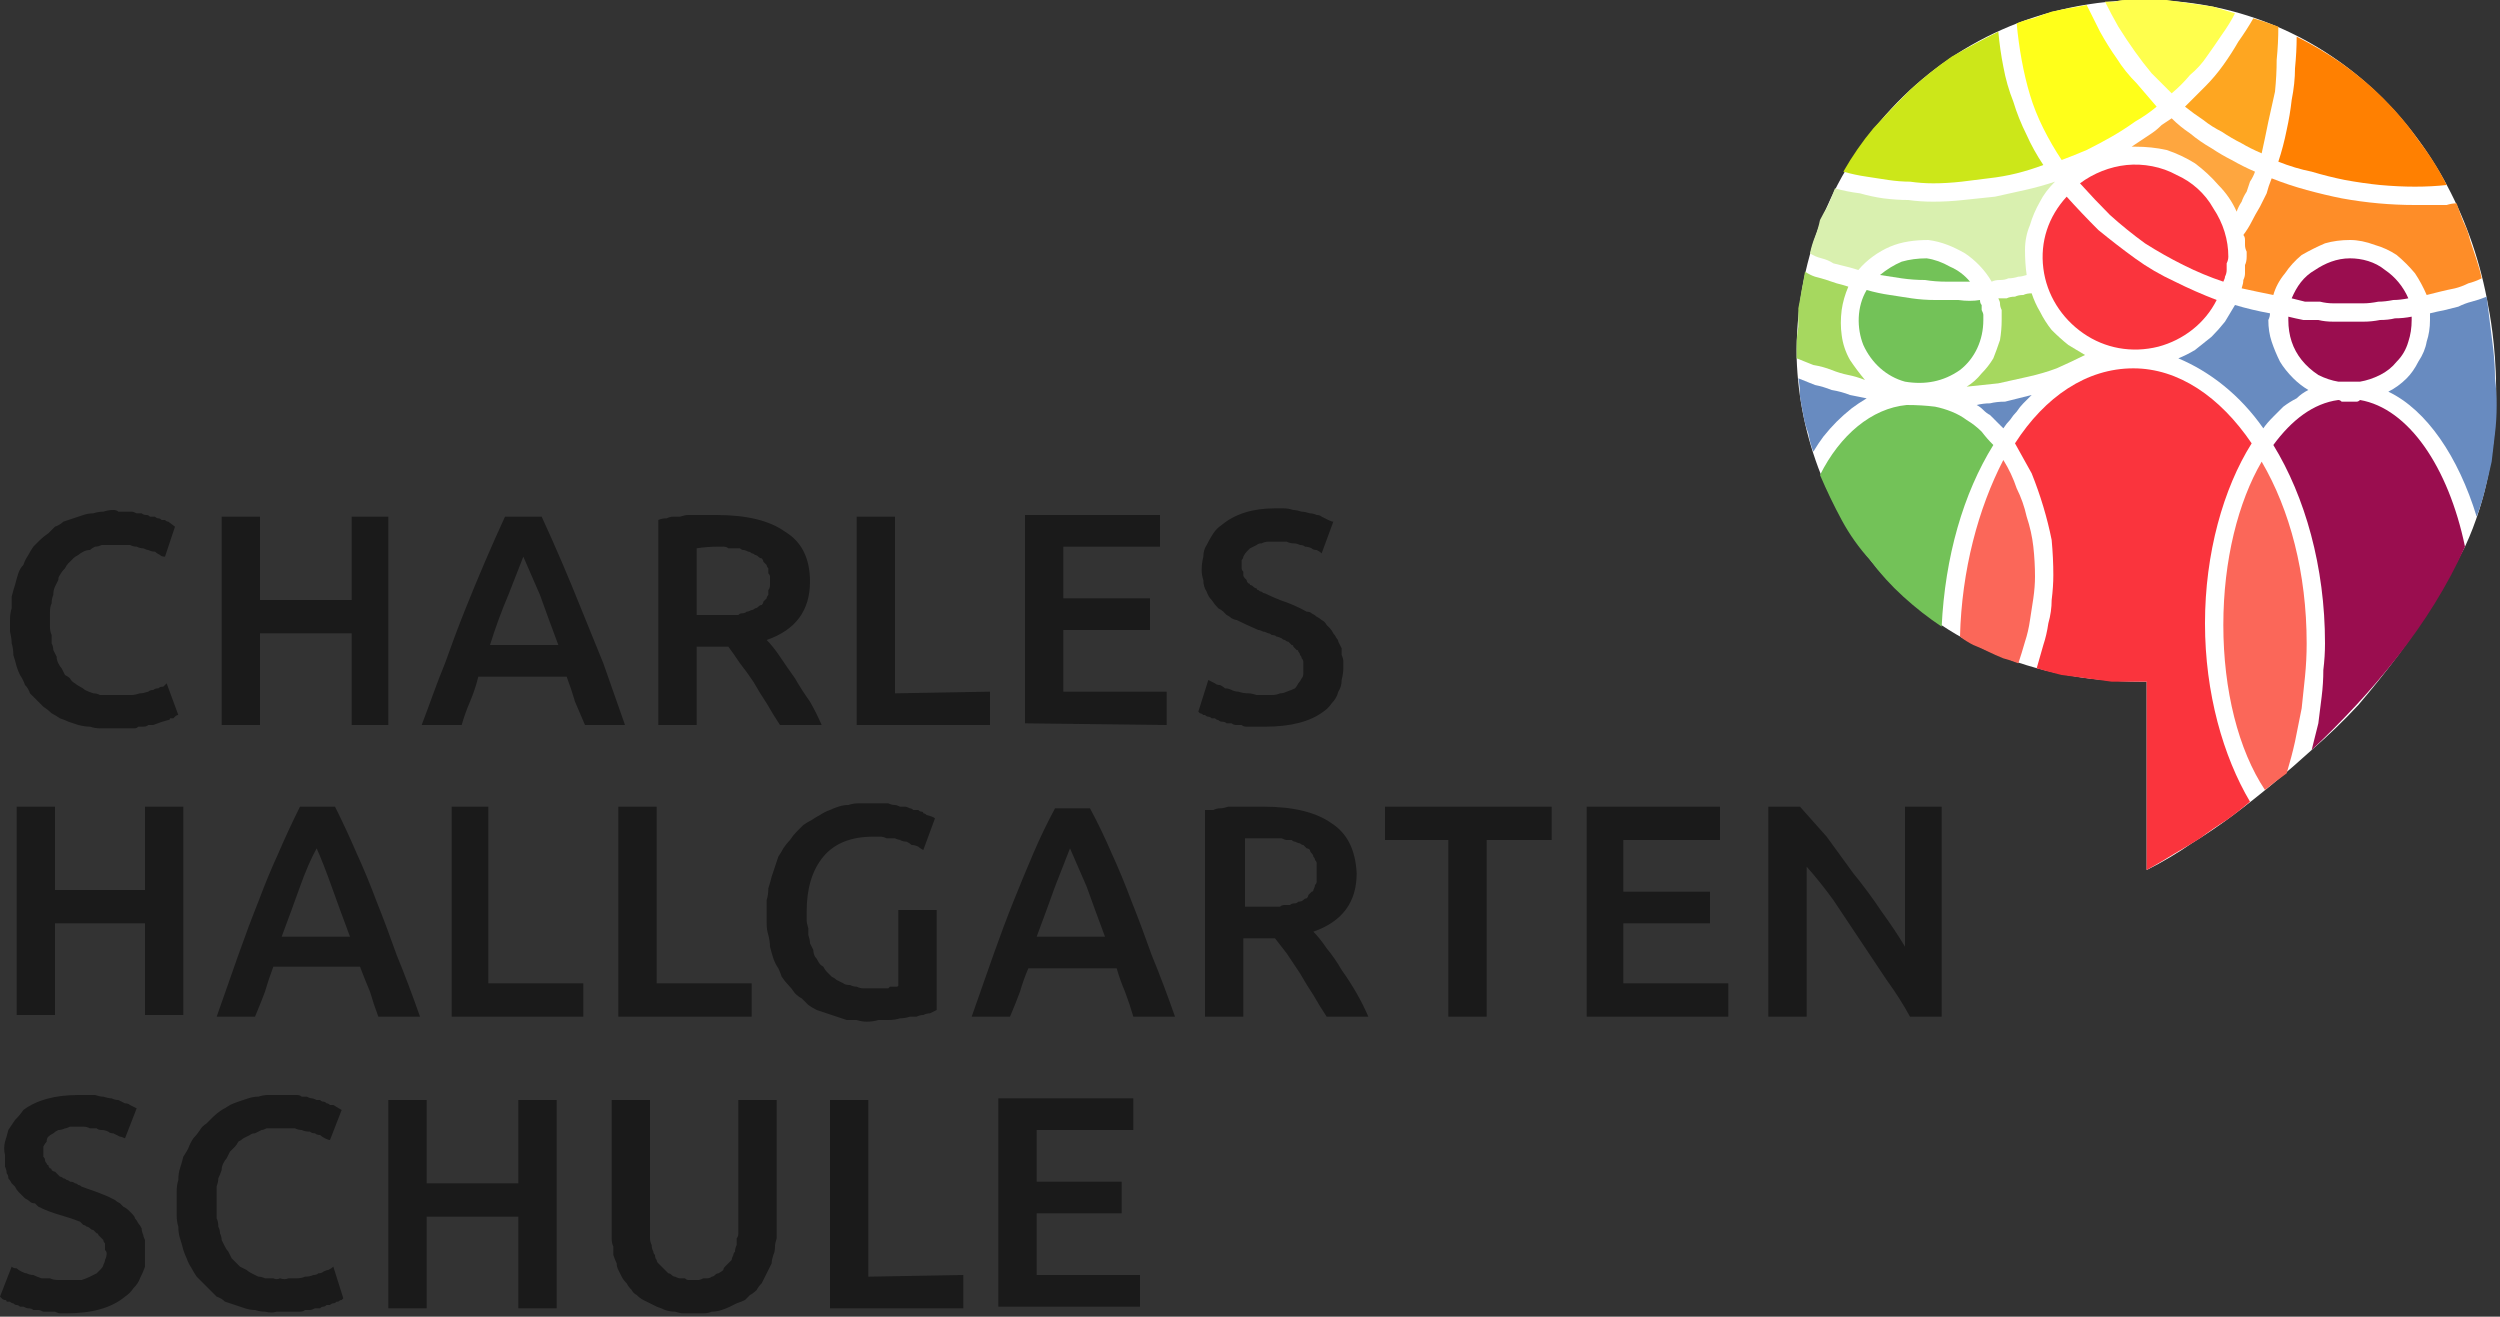 <svg version="1.2" xmlns="http://www.w3.org/2000/svg" viewBox="0 0 150 79" width="150" height="79"><rect x="0" y="0" width="150" height="79" fill="#333333" stroke="none"/><style>.a{fill:#1a1a1a}.b{fill:#fff}.c{fill:#9a0d4f}.d{fill:#fb6759}.e{fill:#fa343d}.f{fill:#73c258}.g{fill:#a6d85f}.h{fill:#cce719}.i{fill:#fea621}.j{fill:#fea63f}.k{fill:#ffff4d}.l{fill:#ffff1a}.m{fill:#688bc0}.n{fill:#fe8d28}.o{fill:#ff8001}.p{fill:#d9f0af}</style><path fill-rule="evenodd" class="a" d="m2.5 76.7q0.2 0 0.5 0 0.2 0.1 0.5 0.1 0.2 0 0.5 0 0.2 0 0.5 0 0.2 0 0.4 0 0.3-0.1 0.5-0.2 0.2-0.1 0.4-0.2 0.1-0.1 0.2-0.2 0.2-0.2 0.2-0.3 0.1-0.2 0.1-0.3 0.1-0.2 0.1-0.4 0-0.1-0.1-0.2 0-0.1 0-0.2 0-0.1 0-0.2-0.1-0.1-0.1-0.2-0.1-0.1-0.1-0.1-0.1-0.1-0.2-0.2 0-0.1-0.1-0.1-0.1-0.1-0.2-0.2-0.1 0-0.2-0.1-0.1-0.1-0.2-0.1-0.1-0.1-0.2-0.1-0.1-0.1-0.2-0.2-0.5-0.2-1.2-0.4-0.7-0.2-1.3-0.5-0.1-0.1-0.2-0.2-0.2 0-0.3-0.1-0.1-0.1-0.3-0.2-0.1-0.1-0.2-0.2-0.1-0.1-0.2-0.2-0.1-0.1-0.2-0.3-0.1-0.1-0.2-0.2-0.1-0.2-0.2-0.3 0-0.2-0.1-0.3 0-0.2-0.1-0.4 0-0.2 0-0.3 0-0.2 0-0.4-0.1-0.4 0-0.8 0.1-0.3 0.2-0.7 0.2-0.3 0.4-0.6 0.3-0.3 0.5-0.6 1.2-0.9 3.3-0.9 0.2 0 0.5 0 0.2 0 0.5 0 0.3 0.1 0.5 0.1 0.3 0.1 0.5 0.1 0.2 0.1 0.4 0.1 0.2 0.1 0.4 0.2 0.2 0 0.3 0.1 0.2 0.1 0.4 0.2l-0.7 1.8q-0.2-0.1-0.3-0.1-0.2-0.1-0.4-0.2-0.2 0-0.3-0.1-0.2-0.1-0.4-0.1-0.2 0-0.3-0.1-0.2 0-0.4 0-0.2-0.1-0.4-0.1-0.2 0-0.4 0-0.2 0-0.4 0-0.2 0.1-0.3 0.1-0.2 0.1-0.4 0.1-0.2 0.1-0.3 0.2-0.2 0.1-0.3 0.2-0.1 0.1-0.1 0.3-0.1 0.1-0.2 0.3 0 0.1 0 0.3 0 0.1 0 0.2 0 0 0 0.1 0.1 0.1 0.1 0.2 0 0.1 0.1 0.2 0 0.1 0.1 0.1 0 0.1 0.1 0.2 0.1 0 0.1 0.1 0.1 0.1 0.2 0.1 0.1 0.1 0.1 0.1 0.1 0.1 0.2 0.2 0.1 0 0.2 0.1 0.1 0 0.2 0.1 0.1 0 0.2 0.1 0.2 0 0.3 0.1 0.1 0 0.2 0.1 0.1 0 0.2 0.1 0.9 0.3 1.6 0.6 0.2 0.1 0.4 0.2 0.1 0.1 0.3 0.2 0.1 0.1 0.2 0.2 0.2 0.1 0.3 0.2 0.1 0.1 0.2 0.2 0.2 0.2 0.2 0.3 0.1 0.1 0.2 0.3 0.1 0.1 0.2 0.3 0 0.2 0.1 0.4 0 0.1 0.1 0.3 0 0.2 0 0.4 0 0.2 0 0.4 0 0.4 0 0.8-0.1 0.3-0.3 0.7-0.1 0.3-0.4 0.6-0.2 0.3-0.5 0.5-1.2 1-3.5 1-0.2 0-0.4 0-0.1 0-0.3-0.1-0.2 0-0.4 0-0.1 0-0.3 0-0.2-0.1-0.3-0.1-0.2 0-0.3 0-0.1-0.1-0.3-0.1-0.1 0-0.3-0.1-0.1 0-0.2 0-0.1-0.1-0.2-0.1-0.1 0-0.2-0.1-0.1 0-0.2-0.1-0.1 0-0.2 0 0-0.1-0.1-0.1-0.1 0-0.2-0.1 0 0-0.1-0.1l0.7-1.8q0.1 0.1 0.3 0.1 0.1 0.1 0.3 0.2 0.2 0.1 0.3 0.1 0.2 0.1 0.4 0.1 0.2 0.1 0.5 0.2zm15.4 2q-0.1 0-0.3 0-0.2 0-0.3 0-0.2 0-0.4 0-0.1 0-0.3 0-0.3 0.1-0.7 0-0.3 0-0.6-0.1-0.3 0-0.6-0.1-0.3-0.1-0.6-0.2-0.3-0.1-0.6-0.2-0.2-0.2-0.5-0.3-0.2-0.2-0.4-0.4-0.2-0.2-0.4-0.4-0.2-0.2-0.4-0.4-0.2-0.3-0.3-0.5-0.2-0.3-0.3-0.6-0.1-0.2-0.2-0.5-0.1-0.4-0.2-0.7-0.1-0.3-0.1-0.7-0.1-0.3-0.1-0.7 0-0.3 0-0.7 0-0.4 0-0.7 0-0.4 0.1-0.7 0-0.4 0.1-0.7 0.1-0.3 0.2-0.7 0.2-0.3 0.3-0.5 0.1-0.3 0.3-0.6 0.2-0.2 0.4-0.5 0.1-0.2 0.4-0.4 0.2-0.2 0.4-0.4 0.2-0.2 0.5-0.4 0.2-0.1 0.5-0.3 0.2-0.1 0.5-0.2 0.3-0.1 0.6-0.2 0.3-0.1 0.6-0.1 0.3-0.1 0.6-0.1 0.3 0 0.6 0 0.2 0 0.4 0 0.2 0 0.3 0 0.2 0 0.4 0 0.2 0 0.3 0.1 0.2 0 0.3 0 0.2 0.1 0.3 0.1 0.1 0 0.3 0.1 0.1 0 0.2 0 0.1 0.1 0.2 0.1 0.1 0 0.2 0.1 0.1 0 0.2 0.1 0.1 0 0.2 0l0.5 0.3-0.7 1.8q-0.1 0-0.3-0.1-0.2-0.1-0.3-0.2-0.2 0-0.3-0.1-0.2 0-0.3-0.1-0.3 0-0.5-0.1-0.2 0-0.4-0.1-0.2 0-0.4 0-0.3 0-0.5 0-0.2 0-0.4 0-0.2 0-0.4 0-0.2 0.1-0.3 0.1-0.2 0.1-0.4 0.2-0.2 0-0.3 0.1-0.2 0.1-0.4 0.2-0.1 0.1-0.3 0.2-0.1 0.2-0.2 0.3-0.2 0.2-0.3 0.3-0.1 0.2-0.2 0.4-0.1 0.1-0.2 0.3-0.1 0.2-0.1 0.4-0.1 0.3-0.2 0.5 0 0.2-0.1 0.5 0 0.2 0 0.5 0 0.2 0 0.5 0 0.2 0 0.5 0 0.2 0 0.4 0.1 0.2 0.1 0.5 0.1 0.2 0.1 0.4 0.1 0.2 0.1 0.4 0.1 0.2 0.2 0.4 0.1 0.2 0.2 0.3 0.1 0.2 0.2 0.4 0.1 0.1 0.3 0.3 0.1 0.1 0.2 0.2 0.2 0.1 0.4 0.2 0.1 0.1 0.3 0.2 0.2 0.1 0.4 0.2 0.2 0 0.4 0.1 0.3 0 0.5 0 0.2 0.1 0.4 0 0.3 0.1 0.5 0 0.3 0 0.5 0 0.3 0 0.5-0.1 0.3 0 0.5-0.1 0.2 0 0.3-0.1 0.2 0 0.3-0.1 0.2-0.1 0.3-0.1 0.2-0.1 0.3-0.2l0.6 1.9q0 0-0.1 0.1-0.1 0-0.2 0.1 0 0-0.1 0-0.1 0.1-0.2 0.1-0.1 0-0.2 0.1-0.1 0-0.2 0-0.1 0.1-0.2 0.1-0.1 0-0.2 0.1-0.2 0-0.3 0-0.2 0.1-0.3 0.1-0.1 0-0.3 0-0.1 0.1-0.3 0.1zm13.2-7.7v-5h2.3v12.5h-2.3v-5.5h-5.5v5.5h-2.3v-12.5h2.3v5zm12.7 7.4q-0.2 0.1-0.5 0.2-0.3 0.1-0.6 0.1-0.2 0.1-0.5 0.1-0.3 0-0.6 0-0.3 0-0.6 0-0.2 0-0.5-0.1-0.3 0-0.6-0.1-0.2-0.1-0.5-0.2-0.2-0.1-0.4-0.2-0.2-0.1-0.4-0.2-0.2-0.1-0.4-0.3-0.2-0.1-0.3-0.3-0.2-0.2-0.3-0.4-0.2-0.2-0.3-0.4-0.1-0.2-0.2-0.4-0.1-0.2-0.1-0.4-0.1-0.2-0.2-0.5 0-0.2 0-0.5-0.1-0.2-0.1-0.5 0-0.2 0-0.5v-7.8h2.3v7.6q0 0.2 0 0.4 0 0.2 0 0.3 0 0.2 0.1 0.4 0 0.2 0.1 0.4 0 0.1 0.1 0.2 0 0.2 0.1 0.3 0 0.1 0.1 0.2 0.1 0.1 0.2 0.2 0.1 0.1 0.2 0.2 0.1 0.1 0.2 0.2 0.1 0 0.2 0.1 0.1 0.1 0.2 0.1 0.2 0.1 0.3 0.1 0.1 0 0.3 0 0.1 0.1 0.2 0.1 0.2 0 0.3 0 0.1 0 0.3 0 0.1 0 0.3-0.1 0.1 0 0.2 0 0.2 0 0.3-0.1 0.1 0 0.2-0.1 0.1-0.1 0.2-0.1 0.2-0.1 0.3-0.2 0-0.1 0.1-0.2 0.1-0.1 0.2-0.2 0.1-0.1 0.2-0.2 0-0.1 0.1-0.3 0-0.1 0.1-0.2 0-0.2 0.1-0.4 0-0.2 0-0.4 0.1-0.1 0.1-0.3 0-0.2 0-0.4v-7.6h2.3v7.8q0 0.3 0 0.5-0.1 0.3-0.1 0.5 0 0.3-0.1 0.5-0.1 0.3-0.1 0.5-0.1 0.2-0.2 0.4-0.1 0.2-0.2 0.4-0.1 0.2-0.2 0.4-0.2 0.2-0.3 0.4-0.2 0.2-0.4 0.3-0.2 0.2-0.3 0.3-0.2 0.1-0.5 0.2-0.2 0.1-0.4 0.2zm14-1.9v2h-8v-12.5h2.3v10.6zm2.1 1.9v-12.5h8.1v1.9h-5.8v3.1h5.1v1.9h-5.1v3.7h6.2v1.9zm-51.2-30h2.3v12.5h-2.3v-5.5h-5.4v5.5h-2.3v-12.5h2.3v5h5.4zm14 12.6q-0.3-0.8-0.5-1.5-0.3-0.7-0.6-1.5h-5.2q-0.3 0.8-0.5 1.5-0.3 0.8-0.6 1.5h-2.3q0.7-2 1.3-3.7 0.6-1.7 1.2-3.2 0.6-1.6 1.2-2.9 0.6-1.4 1.3-2.8h2.1q0.7 1.4 1.3 2.8 0.6 1.3 1.2 2.9 0.6 1.5 1.2 3.2 0.7 1.7 1.4 3.7zm-3.7-10.1q-0.5 0.9-1 2.3-0.5 1.4-1.1 3h4.1q-0.6-1.6-1.1-3-0.5-1.4-0.9-2.3zm16 8.1v2h-7.9v-12.6h2.2v10.6zm10.1 0v2h-8v-12.6h2.3v10.6zm9-8.6q-0.2 0-0.4-0.1-0.3 0-0.5 0-0.2-0.1-0.4-0.1-0.2 0-0.4 0-2 0-3 1.2-1 1.2-1 3.3 0 0.3 0 0.5 0 0.2 0.1 0.5 0 0.2 0 0.4 0.1 0.3 0.1 0.5 0.1 0.2 0.2 0.4 0 0.2 0.1 0.4 0.1 0.1 0.2 0.3 0.1 0.2 0.3 0.3 0.1 0.2 0.2 0.3 0.2 0.2 0.3 0.3 0.2 0.1 0.3 0.2 0.2 0.1 0.4 0.2 0.1 0.1 0.4 0.1 0.2 0.1 0.4 0.1 0.2 0.1 0.4 0.1 0.2 0 0.4 0 0.6 0 1.1 0 0 0 0.1-0.1 0.1 0 0.2 0 0.1 0 0.2 0 0.1 0 0.1-0.1v-4.5h2.3v6q-0.2 0.1-0.4 0.2-0.2 0-0.4 0.1-0.2 0-0.4 0.1-0.2 0-0.4 0-0.3 0.1-0.6 0.1-0.3 0.1-0.7 0.1-0.3 0-0.6 0-0.3 0.1-0.7 0.1-0.3 0-0.6-0.1-0.3 0-0.6 0-0.3-0.1-0.6-0.2-0.3-0.1-0.6-0.2-0.3-0.1-0.6-0.2-0.2-0.1-0.5-0.3-0.2-0.2-0.4-0.4-0.2-0.1-0.4-0.3-0.2-0.3-0.4-0.5-0.2-0.2-0.4-0.5-0.1-0.3-0.2-0.5-0.2-0.3-0.3-0.6-0.1-0.3-0.2-0.7 0-0.3-0.1-0.7-0.1-0.3-0.1-0.7 0-0.3 0-0.7 0-0.3 0-0.7 0.1-0.3 0.1-0.7 0.1-0.3 0.2-0.7 0.1-0.3 0.2-0.6 0.1-0.3 0.2-0.6 0.2-0.3 0.3-0.5 0.2-0.3 0.4-0.5 0.2-0.3 0.4-0.5 0.2-0.2 0.4-0.4 0.3-0.2 0.5-0.3 0.3-0.2 0.5-0.3 0.3-0.2 0.6-0.3 0.2-0.1 0.5-0.2 0.3-0.1 0.6-0.1 0.3-0.1 0.6-0.1 0.3 0 0.6 0 0.2 0 0.4 0 0.2 0 0.4 0 0.2 0 0.4 0 0.2 0.1 0.4 0.1 0.1 0 0.3 0.1 0.1 0 0.3 0 0.1 0 0.3 0.1 0.1 0 0.2 0.1 0.2 0 0.3 0 0.1 0.1 0.2 0.1 0.1 0 0.1 0.1 0.1 0 0.2 0.1 0.4 0.1 0.5 0.2l-0.7 1.9q-0.2-0.1-0.3-0.2-0.2-0.1-0.4-0.1-0.1-0.1-0.3-0.2-0.2 0-0.4-0.1zm13.9 10.6q-0.2-0.7-0.5-1.5-0.3-0.7-0.5-1.4h-5.3q-0.3 0.7-0.5 1.4-0.3 0.8-0.6 1.5h-2.3q0.7-2 1.3-3.7 0.6-1.7 1.2-3.2 0.6-1.5 1.2-2.9 0.6-1.4 1.3-2.7h2.1q0.7 1.3 1.3 2.7 0.6 1.3 1.2 2.9 0.6 1.5 1.2 3.2 0.7 1.7 1.4 3.7zm-3.8-10.1q-0.4 1-0.9 2.3-0.5 1.4-1.1 3h4.1q-0.6-1.6-1.1-3-0.6-1.4-1-2.3zm9.9-2.5q0.9 0 1.7 0 2.7 0 4.1 1 1.4 0.9 1.5 3 0 2.6-2.6 3.5 0.4 0.4 0.8 1 0.5 0.6 0.9 1.3 0.5 0.7 0.9 1.4 0.4 0.7 0.7 1.4h-2.5q-0.4-0.6-0.8-1.3-0.4-0.6-0.8-1.3-0.4-0.6-0.8-1.2-0.4-0.5-0.7-0.9h-1.9v4.7h-2.3v-12.4q0.3 0 0.5 0 0.2-0.1 0.4-0.1 0.2 0 0.5-0.1 0.2 0 0.4 0zm3.1 2q-0.1 0-0.3-0.1-0.1 0-0.3 0-0.1 0-0.3 0-0.1 0-0.3 0-0.7 0-1.3 0v4.1h1q0.1 0 0.3 0 0.2 0 0.4 0 0.2 0 0.4 0 0.1-0.1 0.3-0.1 0.2 0 0.3 0 0.1-0.1 0.3-0.1 0.1 0 0.2-0.1 0.2 0 0.3-0.1 0.1-0.1 0.2-0.1 0.1-0.1 0.1-0.2 0.1-0.1 0.2-0.2 0.1 0 0.1-0.1 0.1-0.2 0.1-0.3 0.1-0.1 0.1-0.2 0-0.2 0-0.3 0-0.1 0-0.3 0-0.1 0-0.2 0-0.1 0-0.3 0-0.1-0.1-0.2 0-0.1-0.1-0.2 0-0.1-0.1-0.2-0.1-0.1-0.1-0.2-0.1-0.1-0.2-0.1-0.1-0.1-0.2-0.2-0.1 0-0.2-0.1-0.1 0-0.3-0.1-0.1 0-0.2-0.1-0.1 0-0.3 0zm15.9-2v2h-3.9v10.6h-2.3v-10.6h-3.8v-2zm2.1 12.6v-12.6h8v2h-5.8v3.1h5.2v1.9h-5.2v3.6h6.3v2zm19.4 0q-0.6-1.1-1.4-2.2-0.8-1.2-1.6-2.4-0.8-1.2-1.6-2.4-0.8-1.1-1.6-2v9h-2.3v-12.6h1.9q0.7 0.8 1.6 1.8 0.8 1.1 1.6 2.2 0.9 1.1 1.7 2.3 0.8 1.1 1.4 2.1v-8.4h2.2v12.6zm-106.6-17.3q-0.2 0-0.3 0-0.2 0-0.4 0-0.1 0-0.3 0-0.2 0-0.3 0-0.4 0-0.7 0-0.3 0-0.6-0.1-0.3 0-0.7-0.1-0.3-0.1-0.6-0.2-0.2-0.1-0.5-0.2-0.3-0.2-0.5-0.3-0.2-0.2-0.5-0.4-0.2-0.2-0.4-0.4-0.2-0.2-0.4-0.4-0.1-0.3-0.3-0.5-0.1-0.3-0.3-0.6-0.1-0.2-0.2-0.5-0.1-0.4-0.2-0.7 0-0.4-0.1-0.7 0-0.3-0.1-0.7 0-0.4 0-0.7 0-0.4 0.1-0.7 0-0.4 0-0.7 0.1-0.4 0.2-0.7 0.1-0.4 0.2-0.7 0.1-0.3 0.3-0.5 0.1-0.3 0.3-0.6 0.1-0.2 0.3-0.5 0.2-0.2 0.4-0.4 0.2-0.2 0.5-0.4 0.2-0.2 0.4-0.4 0.3-0.1 0.5-0.3 0.3-0.1 0.6-0.2 0.3-0.1 0.6-0.2 0.3-0.1 0.6-0.1 0.3-0.1 0.6-0.1 0.3-0.1 0.6-0.1 0.2 0 0.3 0.1 0.2 0 0.4 0 0.2 0 0.4 0 0.1 0 0.3 0.1 0.1 0 0.3 0 0.1 0.1 0.3 0.1 0.1 0 0.2 0.1 0.2 0 0.3 0 0.1 0.1 0.2 0.1 0.1 0 0.2 0.1 0.1 0 0.2 0 0.1 0.1 0.2 0.1l0.4 0.3-0.6 1.8q-0.2 0-0.3-0.1-0.2-0.1-0.3-0.2-0.2 0-0.4-0.1-0.1 0-0.3-0.1-0.2 0-0.4-0.1-0.2 0-0.4-0.1-0.3 0-0.5 0-0.2 0-0.4 0-0.2 0-0.4 0-0.2 0-0.4 0-0.2 0.1-0.4 0.1-0.2 0.1-0.3 0.2-0.2 0-0.4 0.1-0.2 0.1-0.3 0.2-0.2 0.1-0.3 0.2-0.2 0.2-0.3 0.3-0.1 0.1-0.2 0.3-0.2 0.2-0.3 0.4-0.1 0.1-0.1 0.3-0.1 0.2-0.2 0.4-0.1 0.2-0.1 0.5-0.1 0.2-0.1 0.5-0.1 0.2-0.1 0.5 0 0.2 0 0.5 0 0.2 0 0.4 0 0.3 0.1 0.5 0 0.2 0 0.5 0.1 0.2 0.1 0.4 0.1 0.2 0.2 0.4 0 0.2 0.1 0.4 0.1 0.2 0.2 0.3 0.1 0.2 0.2 0.4 0.2 0.1 0.3 0.2 0.1 0.2 0.3 0.3 0.1 0.1 0.3 0.2 0.2 0.1 0.3 0.2 0.2 0.1 0.5 0.2 0.2 0 0.4 0.1 0.2 0 0.4 0 0.3 0 0.5 0 0.2 0 0.5 0 0.2 0 0.5 0 0.2 0 0.5-0.1 0.2 0 0.5-0.1 0.1-0.1 0.3-0.1 0.1-0.1 0.3-0.1 0.1-0.1 0.3-0.1 0.1-0.1 0.2-0.2l0.7 1.9q-0.1 0-0.2 0.1 0 0-0.1 0.1-0.1 0-0.2 0 0 0.1-0.1 0.1-0.4 0.1-0.9 0.3-0.1 0-0.3 0-0.1 0.1-0.3 0.1-0.1 0-0.3 0-0.1 0.1-0.2 0.1zm13.1-12.7h2.2v12.5h-2.2v-5.5h-5.5v5.5h-2.3v-12.5h2.3v5h5.5zm14 12.5q-0.3-0.7-0.6-1.4-0.2-0.7-0.5-1.5h-5.3q-0.2 0.8-0.5 1.5-0.3 0.7-0.5 1.4h-2.4c0.5-1.3 0.9-2.5 1.4-3.7q0.6-1.7 1.2-3.2 0.6-1.5 1.2-2.9 0.6-1.4 1.2-2.7h2.2q0.6 1.3 1.2 2.7 0.6 1.4 1.2 2.9 0.6 1.5 1.3 3.2 0.6 1.7 1.3 3.7zm-3.7-10.1q-0.4 1-0.9 2.3-0.6 1.4-1.1 3h4.1q-0.6-1.6-1.1-3-0.6-1.4-1-2.3zm9.9-2.5q0.9 0 1.7 0 2.7 0 4.1 1 1.5 0.9 1.5 3 0 2.6-2.6 3.5 0.4 0.4 0.8 1 0.4 0.6 0.9 1.3 0.4 0.7 0.9 1.4 0.4 0.7 0.7 1.4h-2.5q-0.4-0.6-0.8-1.3-0.4-0.6-0.8-1.3-0.4-0.6-0.8-1.1-0.4-0.6-0.7-1h-1.9v4.7h-2.3v-12.3q0.2-0.1 0.5-0.1 0.2-0.1 0.4-0.1 0.2 0 0.4 0 0.3-0.1 0.5-0.1zm2.8 2q-0.2 0-0.4 0-0.1-0.1-0.3-0.1-0.1 0-0.3 0-0.7 0-1.3 0.1v4h1q0.2 0 0.4 0 0.1 0 0.3 0 0.2 0 0.4 0 0.2 0 0.4 0 0.1-0.1 0.2-0.1 0.2 0 0.3-0.1 0.1 0 0.3-0.1 0.1 0 0.2-0.1 0.1 0 0.2-0.1 0.1-0.1 0.2-0.1 0.1-0.1 0.1-0.2 0.1-0.1 0.2-0.2 0-0.1 0.1-0.2 0-0.2 0-0.3 0.1-0.1 0.1-0.3 0-0.1 0-0.2 0-0.1 0-0.3 0-0.1-0.1-0.2 0-0.1 0-0.3-0.1-0.1-0.1-0.2-0.1-0.1-0.2-0.2 0-0.1-0.1-0.2-0.1 0-0.2-0.1-0.1-0.1-0.2-0.1-0.1-0.1-0.2-0.1-0.1-0.1-0.2-0.1-0.2-0.1-0.3-0.1-0.1 0-0.2-0.1-0.2 0-0.3 0zm15.3 8.6v2h-8v-12.5h2.3v10.6zm2.1 1.9v-12.5h8.1v1.9h-5.8v3.1h5.2v1.9h-5.2v3.7h6.2v2zm12.4-2q0.2 0.1 0.4 0.1 0.3 0.1 0.6 0.1 0.2 0 0.5 0.1 0.2 0 0.5 0 0.2 0 0.4 0 0.3 0 0.5-0.1 0.2 0 0.4-0.1 0.3-0.1 0.5-0.2 0.1-0.1 0.2-0.3 0.1-0.1 0.2-0.3 0.1-0.1 0.1-0.3 0-0.2 0-0.3 0-0.1 0-0.2 0-0.1 0-0.2 0-0.1-0.1-0.2 0-0.1-0.1-0.2 0-0.1-0.1-0.2 0-0.1-0.1-0.1-0.1-0.1-0.2-0.2 0-0.1-0.1-0.1-0.1-0.1-0.2-0.2-0.1 0-0.2-0.1-0.1 0-0.2-0.1-0.2-0.1-0.3-0.1-0.1-0.1-0.3-0.1-0.1-0.1-0.2-0.1-0.2-0.1-0.3-0.1-0.2-0.1-0.3-0.1-0.7-0.3-1.3-0.6-0.1 0-0.3-0.1-0.1-0.1-0.3-0.2-0.1-0.1-0.2-0.2-0.1-0.1-0.3-0.2-0.2-0.2-0.4-0.5-0.2-0.2-0.3-0.5-0.2-0.3-0.2-0.7-0.1-0.3-0.1-0.6 0-0.4 0.1-0.8 0-0.4 0.2-0.7 0.2-0.4 0.4-0.7 0.2-0.3 0.5-0.5 1.2-1 3.2-1 0.3 0 0.5 0 0.3 0 0.6 0.1 0.2 0 0.5 0.1 0.2 0 0.5 0.1 0.2 0 0.4 0.1 0.2 0 0.3 0.1 0.2 0.1 0.4 0.2 0.2 0.1 0.3 0.1l-0.7 1.9q-0.1-0.1-0.3-0.2-0.2 0-0.3-0.1-0.2-0.1-0.4-0.1-0.1-0.1-0.3-0.1-0.2-0.1-0.4-0.1-0.2 0-0.4-0.1-0.2 0-0.3 0-0.2 0-0.4 0-0.2 0-0.4 0-0.2 0-0.4 0.1-0.2 0-0.3 0.1-0.2 0.1-0.4 0.2-0.1 0.1-0.2 0.2-0.1 0.1-0.2 0.3 0 0.1-0.1 0.2 0 0.2 0 0.4 0 0 0 0.1 0 0.1 0.1 0.2 0 0.1 0 0.2 0 0.1 0.1 0.2 0 0 0.1 0.1 0 0.1 0.1 0.2 0.1 0 0.1 0.1 0.1 0 0.2 0.1 0.1 0.1 0.2 0.1 0 0.1 0.1 0.1 0.1 0.1 0.2 0.1 0.1 0.1 0.2 0.1 0.4 0.2 0.9 0.4 0.9 0.3 1.6 0.7 0.2 0 0.3 0.1 0.2 0.1 0.3 0.2 0.2 0.1 0.3 0.2 0.2 0.1 0.3 0.3 0.1 0.1 0.2 0.2 0.1 0.1 0.2 0.3 0.1 0.1 0.2 0.3 0.1 0.1 0.1 0.2 0.1 0.2 0.2 0.4 0 0.2 0 0.4 0.1 0.2 0.1 0.4 0 0.2 0 0.4 0 0.3-0.1 0.7 0 0.4-0.2 0.7-0.1 0.4-0.4 0.7-0.2 0.3-0.5 0.5-1.2 0.9-3.5 0.9-0.2 0-0.4 0-0.2 0-0.3 0-0.2 0-0.4 0-0.2 0-0.3-0.1-0.2 0-0.3 0-0.2 0-0.3-0.1-0.2 0-0.3 0-0.1-0.1-0.3-0.1-0.1 0-0.2-0.1-0.1 0-0.2-0.1-0.1 0-0.2 0-0.1-0.1-0.2-0.1-0.1 0-0.2-0.1-0.1 0-0.1 0-0.1-0.1-0.2-0.1-0.1-0.1-0.1-0.1l0.6-1.9q0.2 0.1 0.4 0.2 0.1 0.1 0.3 0.1 0.2 0.1 0.3 0.2 0.2 0 0.4 0.1z"/><path class="b" d="m128.7 0c-12.5 0-21.1 10.2-20.9 21.5 0.3 9.4 7.2 19.4 20.7 19.4h0.3v11.3q1.4-0.7 2.7-1.6 1.3-0.8 2.5-1.7 1.2-0.9 2.4-1.9 1.2-1 2.3-2 1.5-1.3 2.8-2.7 1.2-1.4 2.4-3 1.1-1.5 2.1-3.1 1-1.7 1.9-3.4c2.7-5.8 1.8-12.4 1.4-14.4-1.8-10.4-9.9-18.4-20.6-18.4z"/><path class="c" d="m144.7 19.2q0 0.7-0.2 1.3-0.2 0.7-0.7 1.2-0.4 0.5-1 0.8-0.6 0.3-1.2 0.4-0.1 0-0.2 0-0.1 0-0.2 0-0.1 0-0.2 0 0 0-0.1 0-0.1 0-0.2 0 0 0-0.1 0-0.1 0-0.2 0 0 0-0.1 0-0.6-0.1-1.2-0.4-0.6-0.4-1-0.9-0.4-0.5-0.6-1.1-0.2-0.6-0.2-1.3v-0.2q0.4 0.1 0.9 0.2 0.4 0 0.9 0 0.4 0.1 0.9 0.1 0.4 0 0.9 0 0.5 0 0.9 0 0.5 0 1-0.1 0.5 0 0.9-0.1 0.5 0 1-0.1v0.2z"/><path class="d" d="m135.9 47.4c-1.6-2.4-2.5-6-2.5-9.9 0-3.9 0.9-7.4 2.3-9.8 1.7 2.9 2.7 6.7 2.7 10.9q0 1-0.1 2-0.1 1-0.2 1.9-0.2 1-0.4 2-0.2 0.9-0.5 1.9-0.7 0.5-1.3 1z"/><path class="e" d="m128.3 40.9q-0.8 0-1.6 0-0.8-0.1-1.5-0.2-0.8-0.1-1.5-0.2-0.8-0.2-1.5-0.4 0.2-0.7 0.4-1.4 0.2-0.6 0.3-1.3 0.2-0.7 0.2-1.4 0.1-0.8 0.1-1.5 0-1-0.1-2.1-0.2-1-0.5-2-0.3-1-0.7-2-0.5-0.9-1-1.8c1.8-2.8 4.3-4.5 7.1-4.5 2.7 0 5.2 1.7 7.1 4.5-1.7 2.7-2.8 6.6-2.8 10.8 0 4.2 1.1 8 2.7 10.7q-0.7 0.6-1.4 1.1-0.8 0.5-1.6 1.1-0.8 0.5-1.5 0.9-0.8 0.5-1.7 1v-11.3z"/><path class="f" d="m109.2 28.5c1.2-2.4 3.1-4 5.2-4.2q0.9 0 1.7 0.1 0.5 0.1 1 0.3 0.5 0.2 0.9 0.5 0.5 0.3 0.9 0.7 0.3 0.4 0.7 0.8c-1.8 2.9-2.9 6.7-3.1 10.9q-1.2-0.8-2.3-1.8-1.1-1-2-2.2-1-1.1-1.7-2.4-0.7-1.3-1.3-2.7z"/><path class="g" d="m107.8 20.7q0-0.5 0.1-1.1 0-0.5 0-1.1 0.1-0.5 0.2-1.1 0.1-0.5 0.2-1.1 0.3 0.2 0.6 0.3 0.4 0.1 0.7 0.2 0.3 0.1 0.6 0.2 0.4 0.1 0.7 0.2-0.3 0.7-0.4 1.4-0.1 0.8 0 1.5 0.1 0.8 0.5 1.5 0.4 0.6 0.9 1.2-0.5-0.2-1-0.3-0.5-0.1-1-0.3-0.5-0.2-1.1-0.3-0.5-0.2-1-0.4 0-0.4 0-0.8z"/><path class="f" d="m117.5 18q0.7 0.1 1.3 0 0 0.2 0.1 0.3 0 0.2 0 0.3 0.1 0.2 0.1 0.3 0 0.2 0 0.3c0 1.2-0.5 2.3-1.4 3-1 0.7-2.1 0.9-3.3 0.7-1.1-0.3-2-1.1-2.5-2.2-0.4-1-0.4-2.3 0.2-3.3q0.7 0.2 1.4 0.3 0.7 0.1 1.3 0.2 0.7 0.1 1.4 0.1 0.7 0 1.4 0zm-4.7-1.5q0.6-0.5 1.3-0.8 0.7-0.2 1.5-0.2 0.7 0.1 1.4 0.5 0.7 0.3 1.2 0.9-0.7 0-1.4 0-0.7 0-1.3-0.1-0.7 0-1.4-0.1-0.7-0.1-1.3-0.2z"/><path class="g" d="m125.1 21.3q-0.8 0.4-1.7 0.8-0.8 0.3-1.7 0.5-0.9 0.2-1.8 0.4-0.9 0.1-1.9 0.2 0.5-0.3 0.9-0.8 0.4-0.4 0.7-0.9 0.2-0.5 0.4-1.1 0.1-0.6 0.1-1.2 0-0.1 0-0.3 0-0.2 0-0.3-0.1-0.2-0.1-0.4 0-0.1-0.1-0.3 0.3 0 0.5 0 0.2-0.1 0.5-0.1 0.2-0.1 0.5-0.1 0.2-0.1 0.5-0.1 0.2 0.6 0.5 1.1 0.3 0.6 0.7 1.1 0.5 0.5 1 0.9 0.5 0.3 1 0.6z"/><path class="h" d="m119.9 1.9q0.1 1.1 0.3 2.1 0.2 1.1 0.6 2.1 0.3 1 0.8 2 0.4 0.9 1 1.8-0.8 0.3-1.6 0.5-0.8 0.2-1.7 0.3-0.8 0.1-1.6 0.2-0.9 0.1-1.7 0.1-0.7 0-1.4-0.1-0.6 0-1.3-0.1-0.7-0.1-1.3-0.2-0.7-0.1-1.4-0.3 0.8-1.4 1.8-2.6 1.1-1.2 2.2-2.3 1.2-1.1 2.5-2 1.4-0.8 2.8-1.5z"/><path class="i" d="m135.7 9.2q-0.7-0.3-1.2-0.6-0.6-0.3-1.2-0.7-0.6-0.3-1.1-0.7-0.6-0.4-1.1-0.8 0.6-0.6 1.2-1.2 0.6-0.6 1.1-1.3 0.5-0.7 0.9-1.4 0.5-0.7 0.9-1.4 0.7 0.2 1.5 0.5 0 1-0.1 2 0 0.9-0.1 1.9-0.2 0.9-0.4 1.8-0.2 1-0.4 1.9z"/><path class="e" d="m133.7 15.4q0 0.2-0.1 0.4 0 0.2 0 0.4 0 0.2-0.1 0.4 0 0.1-0.1 0.3-1.2-0.4-2.4-1-1.2-0.6-2.3-1.3-1.1-0.8-2.1-1.7-0.9-0.9-1.8-1.9c0.8-0.6 1.8-1 2.8-1.1 1-0.1 2.1 0.1 3 0.6 0.9 0.4 1.7 1.1 2.2 2 0.6 0.9 0.9 1.9 0.9 2.9z"/><path class="j" d="m128.1 8.8h-0.2q0.3-0.2 0.6-0.4 0.3-0.2 0.6-0.4 0.3-0.2 0.6-0.5 0.3-0.2 0.6-0.4 0.5 0.5 1.1 0.9 0.6 0.5 1.3 0.9 0.6 0.4 1.2 0.7 0.7 0.4 1.4 0.7-0.1 0.3-0.3 0.6-0.1 0.3-0.2 0.6-0.2 0.3-0.3 0.6-0.2 0.3-0.3 0.6-0.4-0.9-1.1-1.6-0.6-0.7-1.4-1.3-0.8-0.5-1.7-0.8-0.9-0.2-1.9-0.2z"/><path class="k" d="m126.3 0.1q0.3 0 0.6 0 0.3-0.1 0.6-0.1 0.2 0 0.5 0 0.3 0 0.6 0 0.7 0 1.4 0 0.7 0.1 1.4 0.2 0.7 0.1 1.4 0.2 0.6 0.2 1.3 0.4-0.3 0.6-0.8 1.3-0.4 0.6-0.9 1.3-0.4 0.6-1 1.1-0.5 0.6-1.1 1.1-0.6-0.6-1.2-1.2-0.5-0.6-1-1.3-0.5-0.7-1-1.5-0.4-0.7-0.8-1.5z"/><path class="l" d="m125.2 0.3q0.4 0.8 0.8 1.6 0.5 0.9 1 1.6 0.5 0.8 1.2 1.5 0.6 0.7 1.2 1.4-0.6 0.5-1.3 0.9-0.7 0.5-1.4 0.9-0.7 0.4-1.5 0.8-0.7 0.3-1.5 0.6-0.6-0.9-1.1-1.9-0.5-1-0.8-2-0.3-1-0.5-2.1-0.2-1.1-0.3-2.2 0.5-0.2 1-0.3 0.5-0.2 1.1-0.4 0.5-0.1 1-0.2 0.6-0.1 1.1-0.2z"/><path class="e" d="m133 18c-0.7 1.4-2 2.4-3.5 2.8-1.6 0.4-3.2 0.1-4.5-0.8-1.3-0.9-2.2-2.3-2.4-3.9-0.2-1.6 0.3-3.1 1.4-4.3q0.9 1 1.9 2 1.1 0.9 2.2 1.7 1.1 0.8 2.4 1.4 1.2 0.6 2.5 1.1z"/><path class="m" d="m118.6 24.3q0.4-0.1 0.8-0.1 0.4-0.1 0.9-0.1 0.4-0.1 0.8-0.2 0.4-0.1 0.8-0.2-0.2 0.2-0.5 0.5-0.2 0.2-0.4 0.5-0.2 0.2-0.4 0.5-0.2 0.2-0.4 0.5-0.2-0.2-0.4-0.4-0.2-0.2-0.4-0.4-0.2-0.1-0.4-0.3-0.2-0.2-0.4-0.3zm15.5-6q1 0.3 2.1 0.5 0 0.2-0.1 0.4 0 0.7 0.2 1.3 0.2 0.6 0.5 1.2 0.3 0.5 0.8 1 0.4 0.4 0.9 0.7-0.4 0.2-0.7 0.5-0.4 0.2-0.8 0.5-0.3 0.3-0.6 0.6-0.4 0.4-0.6 0.7c-1.4-2-3.2-3.4-5.1-4.2q0.5-0.2 1-0.5 0.5-0.4 1-0.8 0.4-0.4 0.8-0.9 0.3-0.5 0.6-1z"/><path class="d" d="m117.6 38.2c0.1-4 1.1-7.7 2.6-10.6q0.5 0.8 0.8 1.7 0.4 0.8 0.6 1.7 0.3 0.9 0.4 1.8 0.1 0.9 0.1 1.8 0 0.6-0.1 1.3-0.1 0.7-0.2 1.3-0.1 0.7-0.3 1.3-0.2 0.7-0.4 1.3-0.5-0.2-0.9-0.3-0.5-0.2-0.9-0.4-0.4-0.2-0.9-0.4-0.4-0.2-0.8-0.5z"/><path class="c" d="m136.4 26.7c1.1-1.5 2.4-2.5 3.9-2.7q0.1 0 0.2 0.1 0 0 0.1 0 0.1 0 0.2 0 0.1 0 0.2 0 0.1 0 0.1 0 0.1 0 0.2 0 0.1 0 0.1 0 0.1 0 0.2-0.1c2.9 0.5 5.3 4 6.3 8.8-2.1 4.7-5.6 8.8-9.2 12.2q0.2-0.8 0.4-1.6 0.1-0.8 0.2-1.6 0.1-0.8 0.1-1.6 0.1-0.8 0.1-1.6c0-4.6-1.2-8.8-3.1-11.9zm4.5-8.5q-0.4 0-0.9 0-0.4 0-0.8-0.1-0.4 0-0.9 0-0.4-0.1-0.8-0.2c0.3-0.7 0.7-1.3 1.4-1.7 0.6-0.4 1.3-0.7 2.1-0.7 0.7 0 1.5 0.2 2.1 0.7 0.6 0.4 1.1 1 1.4 1.7q-0.5 0.1-0.9 0.1-0.5 0.1-0.9 0.1-0.5 0.1-0.9 0.1-0.5 0-0.9 0z"/><path class="n" d="m141 14.4q-0.8 0-1.5 0.2-0.7 0.3-1.4 0.7-0.6 0.5-1 1.1-0.5 0.6-0.7 1.3-1-0.2-1.9-0.4 0.1-0.3 0.1-0.5 0.1-0.2 0.1-0.4 0-0.3 0-0.5 0.1-0.2 0.1-0.5 0-0.2 0-0.3-0.1-0.2-0.1-0.4 0-0.1 0-0.3 0-0.2-0.1-0.3 0.3-0.4 0.5-0.8 0.2-0.4 0.5-0.9 0.2-0.4 0.4-0.8 0.1-0.4 0.3-0.9 1 0.4 2.1 0.7 1.1 0.3 2.1 0.5 1.1 0.2 2.2 0.3 1.1 0.1 2.2 0.1 0.3 0 0.6 0 0.3 0 0.6 0 0.3 0 0.7 0 0.3-0.1 0.6-0.1 0.2 0.6 0.4 1.1 0.3 0.6 0.4 1.1 0.2 0.6 0.4 1.2 0.2 0.6 0.3 1.1-0.4 0.2-0.8 0.3-0.4 0.2-0.8 0.3-0.5 0.1-0.9 0.2-0.4 0.1-0.8 0.2-0.3-0.7-0.7-1.3-0.5-0.6-1.1-1.1-0.6-0.4-1.3-0.6-0.8-0.3-1.5-0.3z"/><path class="o" d="m144.9 11.2q-1 0-2.1-0.1-1-0.1-2.1-0.3-1-0.2-2-0.5-1-0.2-2-0.6 0.3-0.9 0.5-1.9 0.2-0.9 0.3-1.8 0.2-1 0.2-1.9 0.1-1 0.1-1.9 1.4 0.7 2.7 1.6 1.4 1 2.5 2.1 1.2 1.2 2.1 2.5 1 1.3 1.7 2.7-0.9 0.1-1.9 0.1z"/><path class="p" d="m116 12.1q0.9 0 1.8-0.1 1-0.1 1.9-0.2 0.9-0.2 1.8-0.4 0.9-0.2 1.8-0.5-0.6 0.6-0.9 1.2-0.4 0.7-0.6 1.4-0.3 0.7-0.3 1.5 0 0.8 0.1 1.5-0.3 0.1-0.5 0.1-0.3 0.1-0.6 0.1-0.2 0.1-0.5 0.1-0.3 0-0.5 0.1c-0.4-0.7-1-1.3-1.6-1.7-0.7-0.4-1.4-0.7-2.2-0.8-0.8 0-1.6 0.1-2.3 0.4-0.7 0.3-1.4 0.8-1.9 1.4q-0.3-0.1-0.7-0.2-0.4-0.1-0.8-0.2-0.3-0.2-0.7-0.3-0.4-0.1-0.7-0.3 0.1-0.5 0.3-1 0.2-0.5 0.3-1 0.2-0.4 0.5-0.9 0.2-0.5 0.4-1 0.7 0.2 1.5 0.3 0.7 0.2 1.4 0.3 0.8 0.1 1.5 0.1 0.7 0.1 1.5 0.1z"/><path class="m" d="m107.9 22.7q0.5 0.2 1 0.4 0.5 0.1 1 0.3 0.6 0.1 1.1 0.3 0.5 0.1 1 0.2-0.5 0.3-0.9 0.6-0.5 0.4-0.9 0.8-0.4 0.4-0.8 0.9-0.3 0.4-0.6 0.9-0.2-0.5-0.3-1.1-0.2-0.5-0.3-1.1-0.1-0.5-0.2-1.1 0-0.6-0.1-1.1zm41.9 1.6q0 0.9-0.1 1.7-0.1 0.9-0.2 1.7-0.2 0.9-0.4 1.7-0.2 0.8-0.5 1.6c-1.1-3.6-3-6.4-5.3-7.5q0.6-0.3 1.1-0.8 0.4-0.4 0.7-1 0.4-0.6 0.5-1.2 0.2-0.6 0.2-1.3 0-0.2 0-0.4 0.4-0.1 0.9-0.2 0.4-0.1 0.8-0.2 0.4-0.2 0.8-0.3 0.4-0.1 0.9-0.3 0.1 0.8 0.2 1.6 0.1 0.8 0.2 1.6 0.1 0.9 0.1 1.7 0.1 0.8 0.1 1.6z"/></svg>
